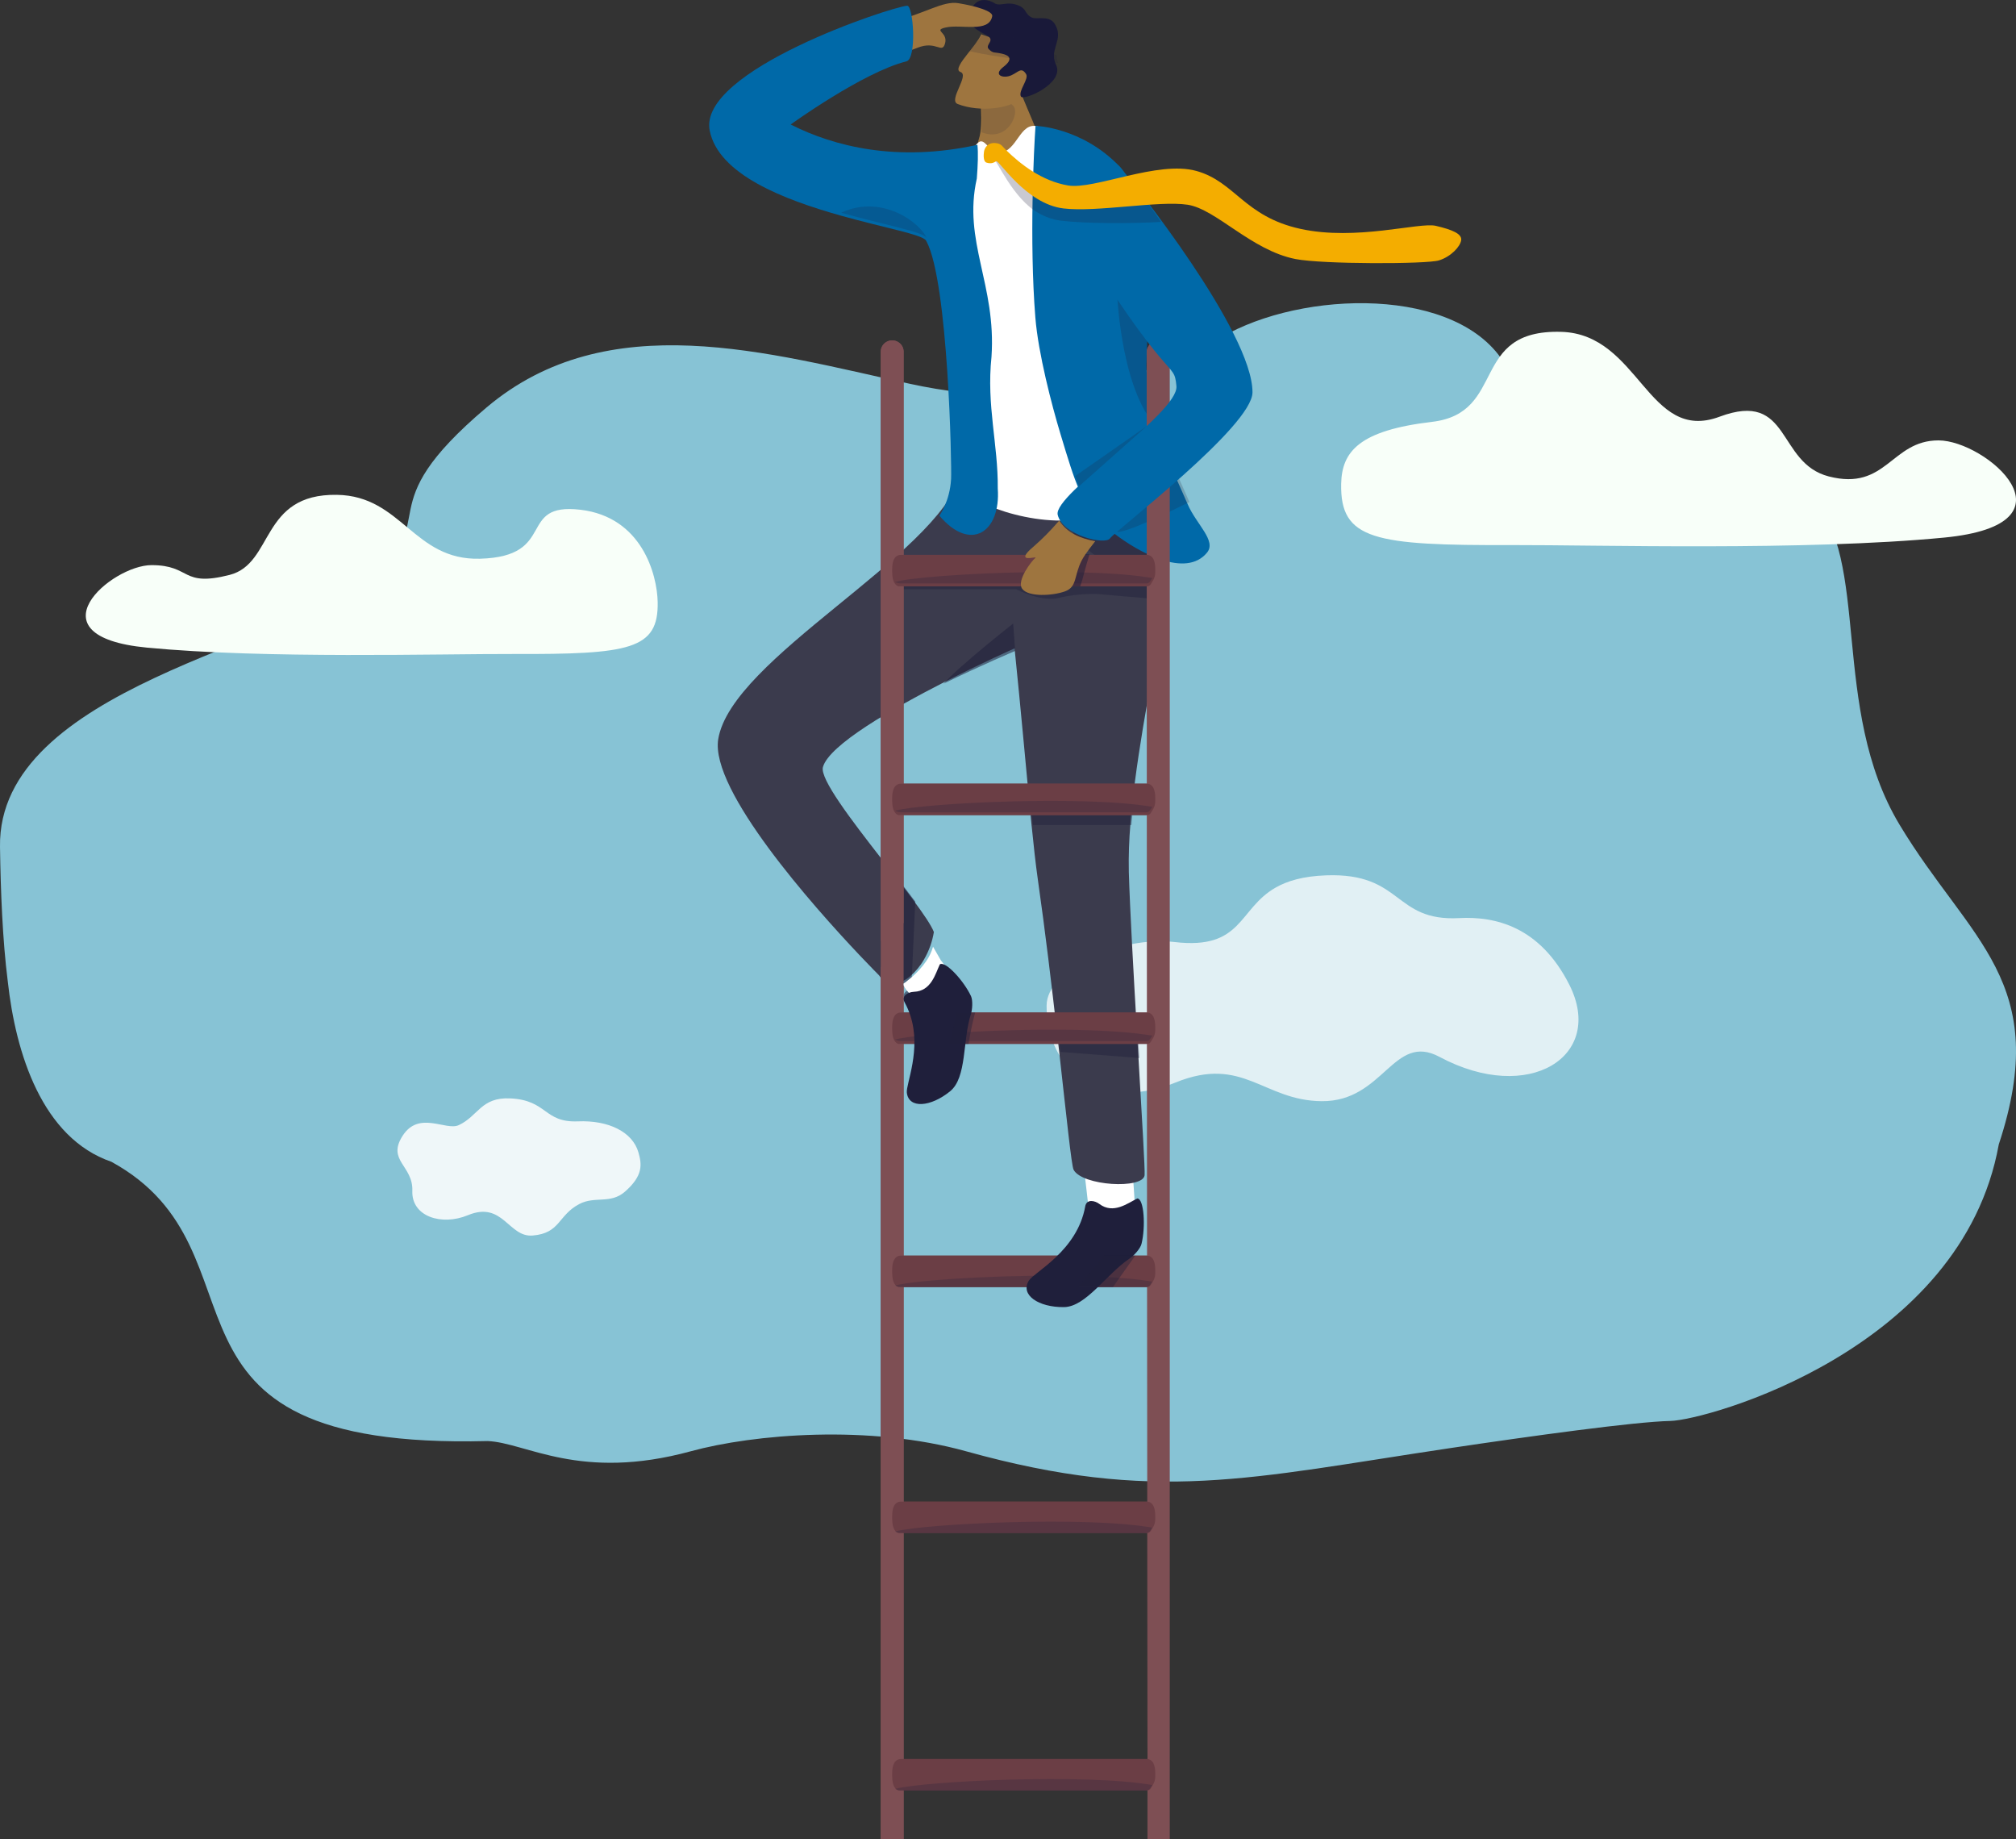<?xml version="1.0" encoding="UTF-8"?>
<svg width="705px" height="643px" viewBox="0 0 705 643" version="1.1" xmlns="http://www.w3.org/2000/svg" xmlns:xlink="http://www.w3.org/1999/xlink">
    <rect x="0" y="0" width="705" height="643" fill="#333333" stroke="none"/>
    <!-- Generator: Sketch 60.1 (88133) - https://sketch.com -->
    <title>Looking</title>
    <desc>Created with Sketch.</desc>
    <g id="Page-1" stroke="none" stroke-width="1" fill="none" fill-rule="evenodd">
        <g id="About-Page" transform="translate(-562, -2047)">
            <g id="Looking" transform="translate(562, 2047)">
                <path d="M0,296.049 C0.23,311.593 0.881,328.651 2.71,343.044 C5.464,368.281 14.743,397.881 38.958,406.188 C96.739,437.829 44.945,507.017 170.549,503.829 C184.018,504.389 202.767,517.993 241.556,507.403 C263.631,501.376 303.972,497.989 337.833,507.403 C404.137,525.832 437.014,516.748 507.232,506.281 C535.002,502.143 571.62,497.059 584.158,496.797 C596.696,496.535 686.037,471.989 698.979,400.117 C717.78,343.204 688.731,329.01 664.258,288.3 C639.784,247.589 654.47,195.092 633.315,173.743 C592.21,132.247 541.647,160.244 527.908,130.408 C514.169,100.573 459.542,100.875 429.879,116.404 C400.216,131.933 367.77,144.946 318.28,134.206 C268.791,123.466 212.574,106.606 170.115,142.487 C127.656,178.367 155.545,180.991 128.924,202.946 C102.303,224.902 -0.829,240.685 0,296.049 Z" id="Path" fill="#87C3D5" fill-rule="nonzero"></path>
                <path d="M677.886,153.972 C694.464,153.972 728.531,183.264 679.845,187.958 C631.158,192.652 558.245,190.492 528.736,190.574 C480.575,190.735 468.626,188.773 469.009,169.167 C469.234,157.821 475.386,150.481 500.772,147.491 C527.183,144.397 513.689,115.134 545.932,116.02 C573.393,116.767 576.192,155.078 601.323,145.694 C626.454,136.309 621.187,161.887 639.561,166.581 C659.748,171.761 661.301,153.972 677.886,153.972 L677.886,153.972 Z" id="Path" fill="#F8FFF9" fill-rule="nonzero"></path>
                <path d="M52.977,197.583 C38.929,197.583 10.059,222.436 51.318,226.417 C92.576,230.398 154.371,228.568 179.376,228.653 C220.194,228.788 230.318,227.122 229.992,210.491 C229.806,200.863 224.473,180.744 202.954,178.217 C180.572,175.608 195.188,194.59 167.862,195.343 C144.59,195.984 140.58,173.383 117.839,173.006 C90.932,172.559 95.872,197.017 80.299,201.001 C63.183,205.377 67.017,197.583 52.977,197.583 Z" id="Path" fill="#F8FFF9" fill-rule="nonzero"></path>
                <path d="M366,351.628 C365.961,356.34 366.864,361.012 368.656,365.374 C374.913,380.112 391.552,386.424 411.107,378.467 C434.7,368.866 441.794,384.846 462.223,384.999 C483.998,385.16 487.203,360.838 503.407,369.515 C534.671,386.26 561.478,369.268 548.772,344.234 C538.499,323.982 522.985,320.312 510.268,320.991 C487.211,322.225 490.649,305.073 463.779,306.039 C455.636,306.334 450.136,308.005 446.06,310.34 C432.965,317.831 434.595,332.137 410.818,329.365 C391.473,327.108 365.953,338.948 366,351.628 L366,351.628 Z" id="Path" fill="#FFFFFF" opacity="0.75"></path>
                <path d="M223.257,402.896 C224.432,407.011 225.033,410.965 218.537,416.644 C213.466,421.077 208.041,418.062 202.549,420.976 C195.049,424.952 195.986,431.188 186.236,431.974 C177.819,432.655 175.893,419.782 163.622,424.866 C154.354,428.701 143.873,425.296 144.194,416.386 C144.515,407.475 135.179,405.814 140.81,397.079 C146.548,388.18 155.936,395.46 160.42,393.376 C167.312,390.17 168.174,383.553 178.423,384.024 C191.508,384.637 190.09,392.542 202.094,392.055 C212.88,391.603 221.227,395.789 223.257,402.896 Z" id="Path" fill="#FFFFFF" opacity="0.86"></path>
                <path d="M350.835,59.79 L365,55.112 C364.851,48.5 357.266,34.933 355.977,29.062 C354.572,22.619 346.385,17 346.385,17 L342.148,30.823 L342.5,31.952 C342.5,31.952 344.084,43.291 342.317,48.571 C341.308,51.582 342.175,55.951 339.238,60.633 C337.037,64.141 350.835,59.79 350.835,59.79 Z" id="Path" fill="#9E753F" fill-rule="nonzero"></path>
                <path d="M343,34.487 C343,34.487 343.914,41.821 343.171,46.206 C352.385,49.933 356.744,39.466 354.354,37.02 C352.86,35.508 347.499,32 347.499,32 L343,34.487 Z" id="Path" fill="#1F1F3B" fill-rule="nonzero" opacity="0.14"></path>
                <path d="M334.895,36.364 C342.821,39.449 353.693,37.81 356.769,34.442 C356.904,34.304 357.029,34.156 357.141,33.999 C358.762,31.614 360.75,25.922 361.946,22.23 C362.587,20.241 363,18.832 363,18.832 L343.149,12 C343.104,12.104 343.056,12.209 343.004,12.313 C342.076,14.202 340.221,16.485 338.534,18.605 C336.072,21.738 334.002,24.517 335.894,25.177 C339.138,26.306 331.488,35.038 334.895,36.364 L334.895,36.364 Z" id="Path" fill="#9E753F" fill-rule="nonzero"></path>
                <path d="M342.254,10.768 C342.571,10.96 342.895,11.145 343.23,11.337 C343.849,11.684 344.482,12.02 345.093,12.363 C348.338,14.166 344.251,15.614 345.786,17.179 C347.321,18.744 347.623,18.136 350.365,18.762 C351.636,19.049 352.705,19.517 352.951,20.271 C353.197,21.025 352.657,22.02 350.842,23.435 C347.116,26.338 350.932,27.556 353.644,26.334 C356.182,25.203 357.147,23.318 358.816,25.886 C359.934,27.586 356.014,31.757 357.009,33.725 C357.884,35.4 372.412,29.132 369.304,22.662 C369.185,22.416 369.078,22.164 368.984,21.907 C368.662,21.022 368.525,20.078 368.582,19.136 C368.786,15.489 371.536,12.567 368.783,8.272 C366.853,5.255 362.56,6.914 360.921,6.156 C358.216,4.908 359.229,3.17 356.126,1.891 C352.172,0.274 349.791,2.344 347.929,1.197 C345.037,-0.582 340.655,-1.103 339.176,4.867 C338.446,7.789 340.085,9.433 342.254,10.768 L342.254,10.768 Z" id="Path" fill="#191939" fill-rule="nonzero"></path>
                <path d="M301.608,13.478 C305.902,11.682 293.549,12.201 299.807,11.962 C308.554,11.621 307.919,8.253 312.928,7.196 C322.886,5.086 329.575,0.202 335.114,1.112 C341.58,2.176 347.309,3.949 346.987,5.658 C345.852,11.663 336.151,8.34 330.665,9.621 C326.159,10.674 331.592,11.22 330.499,15.145 C329.405,19.07 327.468,14.046 320.862,16.698 C315.115,18.971 307.877,20.866 305.145,20.998 C302.414,21.131 301.608,13.478 301.608,13.478 L301.608,13.478 Z" id="Path" fill="#9E753F" fill-rule="nonzero"></path>
                <path d="M380.648,422.184 C379.972,415.799 378,399.71 378,399.71 L395.397,399 L397,423.207 L385.511,431 L380.648,422.184 Z" id="Path" fill="#FFFFFF" fill-rule="nonzero"></path>
                <path d="M300.405,333.759 C304.69,338.29 307.438,341.032 307.438,341.032 C309.545,344.353 312.814,344.622 316.061,342.851 C316.796,342.446 317.491,341.974 318.138,341.439 C320.115,339.783 321.784,337.793 323.068,335.559 C323.989,333.993 324.756,332.342 325.358,330.628 C325.907,329.074 326.315,327.474 326.577,325.847 C325.658,323.508 322.951,319.522 319.364,314.692 L319.364,314.674 C316.173,310.382 312.289,305.424 308.349,300.366 C297.702,286.69 286.642,272.264 287.778,268.188 C289.938,260.452 311.993,247.796 330.221,238.486 C343.372,231.762 354.529,226.809 354.799,226.693 C357.034,248.483 358.766,268.151 360.265,283.739 C360.408,285.204 360.55,286.631 360.693,288.02 C361.461,295.723 362.192,302.26 362.916,307.356 C365.54,325.724 367.79,344.689 369.664,361.193 C369.893,363.195 370.114,365.164 370.328,367.088 C372.952,390.383 374.695,407.57 375.449,408.99 C378.448,414.63 399.727,415.848 400.267,410.891 C400.455,409.176 399.36,390.835 398.089,369.217 L397.692,362.448 C396.436,340.968 395.12,317.707 394.752,304.834 C394.641,299.225 394.828,293.614 395.315,288.024 C395.45,286.298 395.607,284.555 395.787,282.794 C398.295,257.826 404.41,229.913 405.535,220.096 C405.943,216.652 406.243,213.51 406.468,210.623 C407.117,202.322 407.172,193.985 406.633,185.677 C406.423,181.713 406.206,178.101 406.258,174.201 C406.299,171.077 406.174,167.954 405.883,164.843 C403.634,139.736 335.998,166.095 335.998,166.095 C327.439,194.616 255.769,230.205 251.162,258.449 C248.279,276.343 284.685,317.12 300.405,333.759 L300.405,333.759 Z" id="Path" fill="#3B3B4D" fill-rule="nonzero"></path>
                <path d="M367.103,211.028 C367.101,211.042 367.101,211.056 367.103,211.069 C367.032,211.027 366.963,210.981 366.897,210.931 C366.968,210.958 367.037,210.991 367.103,211.028 L367.103,211.028 Z" id="Path" fill="#1F1F3B" fill-rule="nonzero" opacity="0.46"></path>
                <path d="M406.882,204 C406.271,203.861 377.845,197.632 374,183 C374,183 398.712,185.184 406.605,186.051 C406.964,192.724 407.129,200.217 406.882,204 Z" id="Path" fill="#1F1F3B" fill-rule="nonzero" opacity="0.35"></path>
                <path d="M362.911,44.192 C356.514,42.465 355.871,52.971 349.403,53.479 C345.99,53.747 346.747,52.27 345.132,50.711 C344.139,49.753 343.123,48.593 341.641,50.271 C312.77,82.97 342.958,164.571 338.898,170.285 C335.575,174.954 362.58,185.148 379.534,181.049 C402.798,175.424 401.383,150.383 400.71,145.597 C400.036,140.812 385.05,59.521 385.05,59.521 C385.05,59.521 373.277,53.344 362.911,44.192 L362.911,44.192 Z" id="Path" fill="#FFFFFF" fill-rule="nonzero"></path>
                <path d="M248.179,45.62 C251.206,61.039 274.211,69.811 294.062,75.393 C309.235,79.643 322.597,82.029 323.813,84.079 C323.894,84.209 323.976,84.354 324.047,84.496 C331.585,98.794 332.864,162.887 332.6,167.453 C332.173,175.324 328.51,180.296 328.51,180.296 C339.458,193.225 350.012,186.035 348.922,170.788 C349.064,155.247 344.928,141.875 346.728,124.756 C348.45,99.412 336.643,84.418 341.596,62.416 C341.968,57.645 342.109,53.484 341.808,50.63 C313.794,56.8 291.648,51.218 276.498,43.529 C276.498,43.529 301.853,25.211 316.962,21.46 C320.681,20.537 319.447,2 317.249,2 C311.596,2.391 244.088,24.683 248.179,45.62 Z" id="Path" fill="#0069A8" fill-rule="nonzero"></path>
                <path d="M362.062,110.985 C363.069,123.531 367.792,141.605 370.835,151.688 C376.32,169.855 377.812,174.763 385.221,182.551 C386.594,183.997 388.077,185.333 389.658,186.549 C398.202,193.126 414.688,202.252 422.101,193.204 C425.509,189.042 418.344,183.346 415.308,176.237 C414.207,173.676 412.945,170.886 411.656,167.988 C408.775,161.474 405.776,154.339 404.236,147.691 C402.357,139.535 400.828,132.167 400.915,127.678 C400.967,124.937 401.046,122.669 401.129,120.666 C401.204,118.893 401.279,117.322 401.35,115.792 C401.531,111.982 401.666,108.502 401.553,102.93 C401.497,100.201 401.384,96.972 401.178,92.956 C400.584,80.713 397.079,63.967 391.507,58.178 C378.255,44.397 362.122,44 362.122,44 C361.573,51.548 359.932,84.302 362.062,110.985 L362.062,110.985 Z" id="Path" fill="#0069A8" fill-rule="nonzero"></path>
                <g id="Group" transform="translate(294, 72)" fill="#1F1F3B" fill-rule="nonzero">
                    <path d="M111.554,78.301 C98.272,66.37 96.72,31.693 96.72,31.693 L107.849,46.807 C107.767,48.808 107.688,51.076 107.636,53.816 C107.55,58.307 109.688,70.148 111.554,78.301 L111.554,78.301 Z" id="Path" opacity="0.24"></path>
                    <path d="M0.142,2.365 C15.364,6.646 28.769,9.049 29.989,11.114 C30.071,11.245 30.153,11.391 30.224,11.534 C27.892,5.795 14.379,-4.258 0.142,2.365 Z" id="Path" opacity="0.19"></path>
                    <path d="M96.436,113.836 L96.458,113.836 C98.413,115.077 116.124,106.425 121.929,103.528 C120.836,100.968 119.582,98.179 118.303,95.281 L118.269,95.21 L96.455,113.825 L96.436,113.836 Z" id="Path" opacity="0.2"></path>
                    <path d="M66.783,212.161 C66.925,213.63 67.066,215.062 67.208,216.457 L101.67,216.457 C101.805,214.725 101.961,212.976 102.14,211.209 L100.615,207.086 L67.44,209.335 L66.783,212.161 Z" id="Path" opacity="0.4"></path>
                    <path d="M17.233,254.458 C18.173,261.179 14.211,269.651 14.211,269.651 C16.308,272.983 19.561,273.253 22.792,271.476 C22.583,271.657 22.357,271.816 22.117,271.952 C21.964,272.781 22.587,273.785 23.135,274.419 C22.18,275.037 21.643,276.03 22.363,277.384 C23.152,278.834 23.808,280.353 24.322,281.923 L24.59,276.012 L24.691,273.789 L24.859,270.059 L24.859,269.737 L26.064,243.22 L26.064,243.202 L15.103,228.845 L17.233,254.458 Z" id="Path" opacity="0.55"></path>
                    <path d="M21.061,134.018 L61.354,134.018 C61.354,134.018 70.226,138.662 76.509,137.016 C82.792,135.371 89.892,135.701 89.892,135.701 L109.39,137.372 L107.45,129.666 L23.206,128.732 L21.061,134.018 Z" id="Path" opacity="0.4"></path>
                    <path d="M76.144,289.862 C76.371,291.871 76.591,293.847 76.804,295.777 L104.413,297.91 L104.017,291.118 L102.972,287.13 L76.144,289.862 Z" id="Path" opacity="0.4"></path>
                </g>
                <path d="M401,123.057 L401.061,194.278 L401.061,202.212 L401.061,204.699 L401.104,274.184 L401.104,284.605 L401.144,354.095 L401.144,362.048 L401.144,364.523 L401.191,439.707 L401.191,447.664 L401.191,450.121 L401.237,525.309 L401.237,535.719 L401.284,615.158 L401.284,625.572 L401.284,643 L409,643 L409,122.971 C409,120.778 407.29,119 405.18,119 C403.108,119 401,120.866 401,123.057 L401,123.057 Z" id="Path" fill="#7E4F54" fill-rule="nonzero"></path>
                <path d="M308,122.968 L308,643 L316,643 L316,122.968 C316,122.901 316,122.83 316,122.763 C316,122.628 315.977,122.493 315.959,122.363 C315.907,122.04 315.817,121.725 315.691,121.424 C315.638,121.304 315.582,121.188 315.522,121.076 C315.337,120.741 315.105,120.434 314.832,120.164 C314.743,120.074 314.649,119.989 314.55,119.91 C314.353,119.746 314.14,119.604 313.913,119.483 L313.736,119.394 C312.497,118.801 311.038,118.882 309.873,119.608 C308.708,120.334 308.001,121.603 308,122.968 Z" id="Path" fill="#7E4F54" fill-rule="nonzero"></path>
                <path d="M312,198.948 L312,200.003 C312,201.578 312.259,203.294 313.128,204.286 C313.199,204.374 313.279,204.455 313.365,204.526 C313.449,204.602 313.538,204.672 313.632,204.735 C314.249,205.129 314.346,204.967 315.106,204.967 L400.947,204.967 C401.099,204.968 401.251,204.959 401.402,204.94 C402.342,204.79 402.455,204.152 403.131,203.09 C403.195,202.999 403.252,202.897 403.308,202.802 C403.764,201.974 404.003,201.034 404,200.078 L404,199.047 C404,196.291 403.286,194 400.947,194 L315.121,194 C312.775,193.98 312,196.209 312,198.948 L312,198.948 Z" id="Path" fill="#6B3E45" fill-rule="nonzero"></path>
                <path d="M313,203.433 C313.112,203.5 313.228,203.56 313.349,203.613 C313.885,203.869 314.48,204.002 315.084,204 L400.646,204 C400.798,204.001 400.949,203.993 401.1,203.976 C402.037,203.844 402.149,203.284 402.824,202.351 C402.888,202.272 402.944,202.182 403,202.099 C379.927,198.009 323.738,200.695 313.112,203.402 L313,203.433 Z" id="Path" fill="#1F1F3B" fill-rule="nonzero" opacity="0.24"></path>
                <path d="M312,278.963 L312,279.997 C312,281.571 312.259,283.285 313.128,284.276 C313.199,284.365 313.279,284.447 313.365,284.52 C313.449,284.596 313.538,284.666 313.632,284.729 C314.249,285.141 314.346,284.961 315.106,284.961 L400.947,284.961 C401.099,284.962 401.251,284.951 401.402,284.929 C402.342,284.78 402.455,284.123 403.131,283.085 C403.195,282.99 403.252,282.892 403.308,282.794 C403.765,281.966 404.003,281.027 404,280.072 L404,279.042 C404,276.289 403.286,274 400.947,274 L315.121,274 C312.775,274.008 312,276.238 312,278.963 L312,278.963 Z" id="Path" fill="#6B3E45" fill-rule="nonzero"></path>
                <path d="M313,283.43 C313.113,283.497 313.229,283.558 313.349,283.613 C313.885,283.869 314.48,284.002 315.084,284 L400.646,284 C400.798,284.001 400.95,283.992 401.1,283.972 C402.037,283.841 402.149,283.265 402.824,282.354 C402.888,282.271 402.944,282.185 403,282.098 C379.927,278.019 323.738,280.68 313.112,283.399 C313.075,283.413 313.037,283.42 313,283.43 L313,283.43 Z" id="Path" fill="#1F1F3B" fill-rule="nonzero" opacity="0.24"></path>
                <path d="M312,358.968 L312,360.003 C312,361.578 312.259,363.294 313.128,364.286 C313.199,364.374 313.279,364.455 313.365,364.526 C313.448,364.604 313.537,364.673 313.632,364.735 C314.249,365.129 314.346,364.967 315.106,364.967 L400.947,364.967 C401.099,364.968 401.251,364.959 401.402,364.94 C402.342,364.79 402.455,364.152 403.131,363.093 C403.195,362.999 403.252,362.897 403.308,362.802 C403.764,361.974 404.003,361.034 404,360.078 L404,359.047 C404,356.291 403.286,354 400.947,354 L315.121,354 C312.775,354 312,356.228 312,358.968 L312,358.968 Z" id="Path" fill="#6B3E45" fill-rule="nonzero"></path>
                <path d="M313,363.423 C313.112,363.49 313.228,363.55 313.349,363.603 C313.885,363.863 314.482,363.999 315.088,364 L400.646,364 C400.798,364.001 400.949,363.993 401.1,363.976 C402.037,363.845 402.149,363.285 402.824,362.356 C402.888,362.274 402.944,362.184 403,362.101 C379.928,358.016 323.741,360.682 313.116,363.403 C313.075,363.403 313.037,363.41 313,363.423 L313,363.423 Z" id="Path" fill="#1F1F3B" fill-rule="nonzero" opacity="0.24"></path>
                <path d="M312,443.964 L312,445.003 C312,446.578 312.259,448.294 313.128,449.286 C313.2,449.373 313.28,449.453 313.365,449.526 C313.449,449.602 313.538,449.672 313.632,449.735 C314.249,450.129 314.346,449.967 315.106,449.967 L400.947,449.967 C401.099,449.969 401.251,449.958 401.402,449.936 C402.342,449.786 402.455,449.148 403.131,448.09 C403.195,447.999 403.252,447.897 403.308,447.798 C403.765,446.972 404.003,446.033 404,445.078 L404,444.047 C404,441.291 403.286,439 400.947,439 L315.121,439 C312.775,439 312,441.228 312,443.964 L312,443.964 Z" id="Path" fill="#6B3E45" fill-rule="nonzero"></path>
                <path d="M313,449.434 C313.112,449.5 313.228,449.56 313.349,449.613 C313.885,449.869 314.48,450.002 315.084,450 L400.646,450 C400.798,450.001 400.95,449.992 401.1,449.972 C402.037,449.841 402.149,449.282 402.824,448.353 C402.888,448.274 402.944,448.184 403,448.098 C379.927,444.017 323.738,446.682 313.112,449.403 L313,449.434 Z" id="Path" fill="#1F1F3B" fill-rule="nonzero" opacity="0.24"></path>
                <path d="M312,529.964 L312,530.999 C312,532.574 312.259,534.294 313.128,535.286 C313.2,535.373 313.28,535.453 313.365,535.526 C313.449,535.602 313.538,535.672 313.632,535.735 C314.249,536.129 314.346,535.967 315.106,535.967 L400.947,535.967 C401.099,535.969 401.251,535.958 401.402,535.936 C402.342,535.786 402.455,535.148 403.131,534.09 C403.195,533.999 403.252,533.897 403.308,533.798 C403.765,532.97 404.004,532.03 404,531.074 L404,530.047 C404,527.291 403.286,525 400.947,525 L315.121,525 C312.775,525.004 312,527.228 312,529.964 L312,529.964 Z" id="Path" fill="#6B3E45" fill-rule="nonzero"></path>
                <path d="M313,535.434 C313.112,535.5 313.228,535.56 313.349,535.613 C313.885,535.869 314.48,536.002 315.084,536 L400.646,536 C400.798,536.001 400.95,535.992 401.1,535.972 C402.037,535.841 402.149,535.282 402.824,534.354 C402.888,534.274 402.944,534.184 403,534.098 C379.927,530.019 323.738,532.68 313.112,535.403 L313,535.434 Z" id="Path" fill="#1F1F3B" fill-rule="nonzero" opacity="0.24"></path>
                <path d="M312,619.963 L312,620.998 C312,622.571 312.259,624.286 313.128,625.277 C313.199,625.366 313.279,625.447 313.365,625.52 C313.448,625.596 313.538,625.665 313.632,625.725 C314.249,626.142 314.346,625.961 315.106,625.961 L400.947,625.961 C401.099,625.96 401.251,625.95 401.402,625.929 C402.342,625.78 402.455,625.143 403.131,624.085 C403.195,623.991 403.252,623.892 403.308,623.794 C403.765,622.967 404.003,622.028 404,621.072 L404,620.042 C404,617.289 403.286,615 400.947,615 L315.121,615 C312.775,615 312,617.25 312,619.963 L312,619.963 Z" id="Path" fill="#6B3E45" fill-rule="nonzero"></path>
                <path d="M313,625.431 C313.113,625.497 313.229,625.558 313.349,625.613 C313.885,625.869 314.48,626.002 315.084,626 L400.646,626 C400.798,625.999 400.949,625.99 401.1,625.972 C402.037,625.841 402.149,625.282 402.824,624.354 C402.888,624.271 402.944,624.185 403,624.098 C379.927,620.019 323.738,622.68 313.112,625.399 L313,625.431 Z" id="Path" fill="#1F1F3B" fill-rule="nonzero" opacity="0.24"></path>
                <path d="M401,123.057 L401.061,194.278 L401.061,202.212 L401.061,204.699 L401.104,274.184 L401.104,284.605 L401.144,354.095 L401.144,362.048 L401.144,364.523 L401.191,439.707 L401.191,447.664 L401.191,450.121 L401.237,525.309 L401.237,535.719 L401.284,615.158 L401.284,625.572 L401.284,643 L409,643 L409,122.971 C409,120.778 407.29,119 405.18,119 C403.108,119 401,120.866 401,123.057 L401,123.057 Z" id="Path" fill="#7E4F54" fill-rule="nonzero"></path>
                <path d="M308,338 L308,643 L316,643 L316,344.605 C315.34,345.074 314.653,345.504 313.943,345.893 C311.942,343.343 309.782,340.438 308,338 Z" id="Path" fill="#7E4F54" fill-rule="nonzero"></path>
                <path d="M308,122.849 L308,329 L316,322.643 L316,122.849 C315.934,120.705 314.162,119 312,119 C309.838,119 308.066,120.705 308,122.849 L308,122.849 Z" id="Path" fill="#7E4F54" fill-rule="nonzero"></path>
                <path d="M312,198.939 L312,199.994 C312,201.568 312.259,203.284 313.128,204.276 C313.199,204.365 313.279,204.446 313.365,204.52 C313.449,204.596 313.538,204.665 313.632,204.728 C314.173,205.09 314.316,204.996 314.858,204.968 L315.106,204.968 L400.947,204.968 C401.099,204.97 401.251,204.959 401.402,204.937 C402.342,204.787 402.455,204.15 403.131,203.091 C403.195,202.997 403.252,202.898 403.308,202.8 C403.765,201.972 404.003,201.032 404,200.076 L404,199.045 C404,196.29 403.286,194 400.947,194 L315.125,194 C315.037,194 314.954,194 314.877,194 C312.718,194.134 312,196.302 312,198.939 L312,198.939 Z" id="Path" fill="#6B3E45" fill-rule="nonzero"></path>
                <path d="M313,203.437 C313.113,203.504 313.229,203.565 313.349,203.62 C313.814,203.842 314.325,203.971 314.848,204 L315.095,204 L400.647,204 C400.798,204.001 400.95,203.992 401.1,203.972 C402.037,203.841 402.149,203.282 402.824,202.354 C402.888,202.271 402.944,202.185 403,202.098 C402.213,201.96 401.392,201.829 400.53,201.705 C394.557,200.846 386.875,200.352 378.533,200.135 C374.999,200.041 371.349,200 367.665,200 C346.188,200 323.377,201.453 314.855,203.03 C314.192,203.151 313.615,203.275 313.131,203.399 L313,203.437 Z" id="Path" fill="#1F1F3B" fill-rule="nonzero" opacity="0.24"></path>
                <path d="M312,278.963 L312,279.997 C312,281.571 312.259,283.285 313.128,284.276 C313.199,284.365 313.279,284.447 313.365,284.52 C313.449,284.596 313.538,284.666 313.632,284.729 C314.249,285.141 314.346,284.961 315.106,284.961 L400.947,284.961 C401.099,284.962 401.251,284.951 401.402,284.929 C402.342,284.78 402.455,284.123 403.131,283.085 C403.195,282.99 403.252,282.892 403.308,282.794 C403.765,281.966 404.003,281.027 404,280.072 L404,279.042 C404,276.289 403.286,274 400.947,274 L315.121,274 C312.775,274.008 312,276.238 312,278.963 L312,278.963 Z" id="Path" fill="#6B3E45" fill-rule="nonzero"></path>
                <path d="M313,283.43 C313.113,283.497 313.229,283.558 313.349,283.613 C313.885,283.869 314.48,284.002 315.084,284 L400.646,284 C400.798,284.001 400.95,283.992 401.1,283.972 C402.037,283.841 402.149,283.265 402.824,282.354 C402.888,282.271 402.944,282.185 403,282.098 C379.927,278.019 323.738,280.68 313.112,283.399 C313.075,283.413 313.037,283.42 313,283.43 L313,283.43 Z" id="Path" fill="#1F1F3B" fill-rule="nonzero" opacity="0.24"></path>
                <path d="M312,358.959 L312,359.994 C312,361.568 312.259,363.284 313.128,364.276 C313.199,364.365 313.279,364.446 313.365,364.52 C313.449,364.596 313.538,364.665 313.632,364.728 C314.173,365.09 314.316,364.996 314.858,364.968 L315.106,364.968 L400.947,364.968 C401.099,364.97 401.251,364.959 401.402,364.937 C402.342,364.787 402.455,364.15 403.131,363.091 C403.195,362.997 403.252,362.898 403.308,362.8 C403.765,361.972 404.003,361.032 404,360.076 L404,359.045 C404,356.29 403.286,354 400.947,354 L315.125,354 C315.037,354 314.954,354 314.877,354 C312.718,354.153 312,356.31 312,358.959 Z" id="Path" fill="#6B3E45" fill-rule="nonzero"></path>
                <path d="M313,363.437 C313.113,363.504 313.229,363.565 313.349,363.62 C313.814,363.842 314.325,363.971 314.848,364 L315.095,364 L400.647,364 C400.798,364.001 400.95,363.992 401.1,363.972 C402.037,363.841 402.149,363.282 402.824,362.354 C402.888,362.271 402.944,362.184 403,362.098 C402.25,361.962 401.461,361.837 400.632,361.722 C385.507,359.527 359.345,359.693 339.244,360.766 C336.868,360.89 334.574,361.028 332.393,361.18 C324.748,361.705 318.49,362.357 314.848,363.03 C314.184,363.151 313.607,363.275 313.124,363.399 L313,363.437 Z" id="Path" fill="#1F1F3B" fill-rule="nonzero" opacity="0.24"></path>
                <path d="M312,443.959 L312,444.994 C312,446.568 312.259,448.284 313.128,449.276 C313.199,449.365 313.279,449.447 313.365,449.52 C313.448,449.596 313.538,449.664 313.632,449.725 C314.173,450.091 314.316,449.996 314.858,449.969 L315.106,449.969 L400.988,449.969 C401.126,449.966 401.264,449.955 401.402,449.937 C402.342,449.787 402.455,449.15 403.131,448.091 C403.195,447.997 403.252,447.898 403.308,447.8 C403.765,446.972 404.003,446.032 404,445.077 L404,444.045 C404,441.322 403.293,439.024 400.992,439 L315.125,439 C315.037,439 314.954,439 314.877,439 C312.718,439.153 312,441.334 312,443.959 L312,443.959 Z" id="Path" fill="#6B3E45" fill-rule="nonzero"></path>
                <path d="M313,449.437 C313.113,449.503 313.229,449.564 313.349,449.62 C313.814,449.842 314.325,449.971 314.848,450 L315.095,450 L400.688,450 C400.826,449.998 400.963,449.989 401.1,449.972 C402.037,449.841 402.149,449.281 402.824,448.352 C402.888,448.269 402.944,448.183 403,448.096 C402.25,447.965 401.48,447.842 400.688,447.727 C397.78,447.302 394.463,446.966 390.858,446.707 C387.313,446.452 383.487,446.272 379.499,446.158 C355.242,445.467 324.966,447.156 314.848,449.029 C314.184,449.15 313.607,449.274 313.124,449.399 L313,449.437 Z" id="Path" fill="#1F1F3B" fill-rule="nonzero" opacity="0.24"></path>
                <path d="M312,529.964 L312,530.999 C312,532.574 312.259,534.294 313.128,535.286 C313.2,535.373 313.28,535.453 313.365,535.526 C313.449,535.602 313.538,535.672 313.632,535.735 C314.249,536.129 314.346,535.967 315.106,535.967 L400.947,535.967 C401.099,535.969 401.251,535.958 401.402,535.936 C402.342,535.786 402.455,535.148 403.131,534.09 C403.195,533.999 403.252,533.897 403.308,533.798 C403.765,532.97 404.004,532.03 404,531.074 L404,530.047 C404,527.291 403.286,525 400.947,525 L315.121,525 C312.775,525.004 312,527.228 312,529.964 L312,529.964 Z" id="Path" fill="#6B3E45" fill-rule="nonzero"></path>
                <path d="M313,535.434 C313.112,535.5 313.228,535.56 313.349,535.613 C313.885,535.869 314.48,536.002 315.084,536 L400.646,536 C400.798,536.001 400.95,535.992 401.1,535.972 C402.037,535.841 402.149,535.282 402.824,534.354 C402.888,534.274 402.944,534.184 403,534.098 C379.927,530.019 323.738,532.68 313.112,535.403 L313,535.434 Z" id="Path" fill="#1F1F3B" fill-rule="nonzero" opacity="0.24"></path>
                <path d="M312,619.963 L312,620.998 C312,622.571 312.259,624.286 313.128,625.277 C313.199,625.366 313.279,625.447 313.365,625.52 C313.448,625.596 313.538,625.665 313.632,625.725 C314.249,626.142 314.346,625.961 315.106,625.961 L400.947,625.961 C401.099,625.96 401.251,625.95 401.402,625.929 C402.342,625.78 402.455,625.143 403.131,624.085 C403.195,623.991 403.252,623.892 403.308,623.794 C403.765,622.967 404.003,622.028 404,621.072 L404,620.042 C404,617.289 403.286,615 400.947,615 L315.121,615 C312.775,615 312,617.25 312,619.963 L312,619.963 Z" id="Path" fill="#6B3E45" fill-rule="nonzero"></path>
                <path d="M313,625.431 C313.113,625.497 313.229,625.558 313.349,625.613 C313.885,625.869 314.48,626.002 315.084,626 L400.646,626 C400.798,625.999 400.949,625.99 401.1,625.972 C402.037,625.841 402.149,625.282 402.824,624.354 C402.888,624.271 402.944,624.185 403,624.098 C379.927,620.019 323.738,622.68 313.112,625.399 L313,625.431 Z" id="Path" fill="#1F1F3B" fill-rule="nonzero" opacity="0.24"></path>
                <path d="M373.933,78.483 C409.493,136.572 410.51,125.48 411.399,134.983 C412.289,144.486 368.212,172.796 369.878,179.973 C371.543,187.15 386.581,190.709 388.205,188.197 C389.83,185.685 437.989,149.05 438,137.166 C438,116.079 396.227,63.705 391.728,58.505 C387.23,53.306 367.792,51.07 368.002,60.375 C368.212,69.679 373.933,78.483 373.933,78.483 Z" id="Path" fill="#0069A8" fill-rule="nonzero"></path>
                <path d="M365,193 L365.366,193.804 L368.439,200.341 L370.636,205 L377.755,205 C378.275,203.528 378.716,202.025 379.077,200.497 C379.546,198.745 380.147,196.542 381,193.796 L365,193 Z" id="Path" fill="#1F1F3B" fill-rule="nonzero" opacity="0.55"></path>
                <path d="M347.748,56.016 C348.458,55.631 354.191,69.394 363.006,74.395 C365.447,75.829 368.133,76.763 370.917,77.146 C379.172,78.164 395.477,78.221 406,77.586 C403.735,74.241 404.259,75.193 399.759,68.489 C392.016,70.388 376.781,69.583 372.48,68.82 C369.393,68.252 366.405,67.213 363.615,65.737 C358.503,63.094 354.273,59.38 351.093,56.186 C349.475,54.556 349.396,52.232 347.319,52.013 C344.564,51.72 346.837,56.536 347.748,56.016 L347.748,56.016 Z" id="Path" fill="#1F1F3B" fill-rule="nonzero" opacity="0.24"></path>
                <path d="M344.11,53.006 C344.298,51.743 345.394,49.747 348.167,50.026 C350.255,50.239 350.36,51.073 351.987,52.633 C356.87,57.366 364.274,63.269 373.484,64.841 C382.695,66.412 404.865,56.007 418.38,59.768 C431.896,63.53 435.104,75.685 454.704,80.005 C474.305,84.325 496.31,77.61 502.087,78.954 C507.864,80.299 511.309,81.762 510.978,83.989 C510.648,86.216 507.432,89.728 503.187,91.046 C498.943,92.365 462.51,92.417 453.044,90.566 C437.59,87.538 425.273,73.089 415.281,71.574 C405.289,70.058 383.653,74.266 371.907,72.877 C358.808,71.328 349.312,55.869 348.396,56.376 C347.479,56.882 346.638,57.37 344.981,56.853 C343.847,56.514 343.922,54.261 344.11,53.006 L344.11,53.006 Z" id="Path" fill="#F4AD00" fill-rule="nonzero"></path>
                <path d="M357.442,205.816 C359.526,208.801 368.075,208.327 372.416,206.76 C376.758,205.193 375.511,201.339 378.253,195.977 C379.496,193.544 382.732,189.612 383,189.224 C377.886,188.272 373.105,186.332 370.435,182 C363.409,190.104 360.108,191.765 358.868,193.69 C357.078,196.473 363.168,194.194 361.982,195.141 C360.796,196.089 355.445,202.951 357.442,205.816 L357.442,205.816 Z" id="Path" fill="#9E753F" fill-rule="nonzero"></path>
                <path d="M384.431,420.921 C382.921,419.78 379.989,419.056 379.504,421.787 C376.728,437.38 361.686,444.721 359.802,447.717 C356.662,452.715 363.156,457.113 372.085,456.998 C379.808,456.901 386.949,445.407 395.038,440.006 C396.519,439.025 398.773,436.566 399.184,434.903 C400.665,428.968 400.099,419.175 397.74,419 C394.397,420.649 389.344,424.633 384.431,420.921 L384.431,420.921 Z" id="Path" fill="#1F1F3B" fill-rule="nonzero"></path>
                <path d="M317.075,346.304 L317.094,346.304 L317.318,346.55 C317.761,347.037 318.186,347.487 318.579,347.891 C318.787,348.106 318.988,348.31 319.177,348.495 L327.444,351.762 L328.054,352 L328.142,351.732 L332,339.604 L329.014,335.748 L326.291,331 C325.78,332.774 324.984,334.457 323.934,335.986 C322.503,338.065 320.803,339.954 318.876,341.606 C318.298,342.112 317.719,342.58 317.163,343.007 L316.724,343.358 C316.508,343.54 316.274,343.701 316.025,343.838 C315.863,344.654 316.508,345.666 317.075,346.304 L317.075,346.304 Z" id="Path" fill="#FFFFFF" fill-rule="nonzero"></path>
                <path d="M318.304,354.913 C322.325,366.998 316.777,378.987 317.126,382.031 C317.782,387.724 325.488,387.064 332.285,381.513 C338.168,376.698 336.592,363.679 339.507,354.646 C340.04,353.005 340.257,349.768 339.559,348.265 C337.057,342.939 330.702,335.969 328.718,337.128 L328.665,337.157 C327.093,340.454 325.664,346.55 319.591,346.757 C319.283,346.771 318.976,346.811 318.675,346.876 C318.121,346.99 317.591,347.201 317.111,347.498 C316.151,348.109 315.61,349.091 316.334,350.428 C317.128,351.86 317.787,353.362 318.304,354.913 L318.304,354.913 Z" id="Path" fill="#1F1F3B" fill-rule="nonzero"></path>
                <path d="M377,450 L389.202,450 L391.847,446.239 C393.759,443.527 395.752,440.713 397,439 L385.908,439 L380.554,445.611 L377,450 Z" id="Path" fill="#1F1F3B" fill-rule="nonzero" opacity="0.42"></path>
                <polygon id="Path" fill="#1F1F3B" fill-rule="nonzero" opacity="0.2" points="401 149 377.356 170 376 166.432"></polygon>
                <path d="M332,365 L338.702,365 C338.869,363.938 339.064,362.687 339.343,361.302 C339.759,359.119 340.302,356.609 341,354 L334.486,354 L332.731,361.775 L332,365 Z" id="Path" fill="#1F1F3B" fill-rule="nonzero" opacity="0.42"></path>
                <path d="M330,239 C343.377,232.495 354.725,227.703 355,227.591 L354.306,218 C354.306,218 335.621,232.694 330,239 Z" id="Path" fill="#1F1F3B" fill-rule="nonzero" opacity="0.55"></path>
                <path d="M339,17.916 C344.068,18.992 349.006,19.804 353.554,20.412 C356.963,20.873 360.151,21.217 363.01,21.477 C365.654,21.715 368.013,21.883 370,22 C369.67,21.14 369.529,20.224 369.587,19.31 L344.362,9 L342.589,11.196 C342.914,11.383 343.246,11.562 343.59,11.749 C342.619,13.59 340.716,15.833 339,17.916 L339,17.916 Z" id="Path" fill="#1F1F3B" fill-rule="nonzero" opacity="0.16"></path>
            </g>
        </g>
    </g>
</svg>